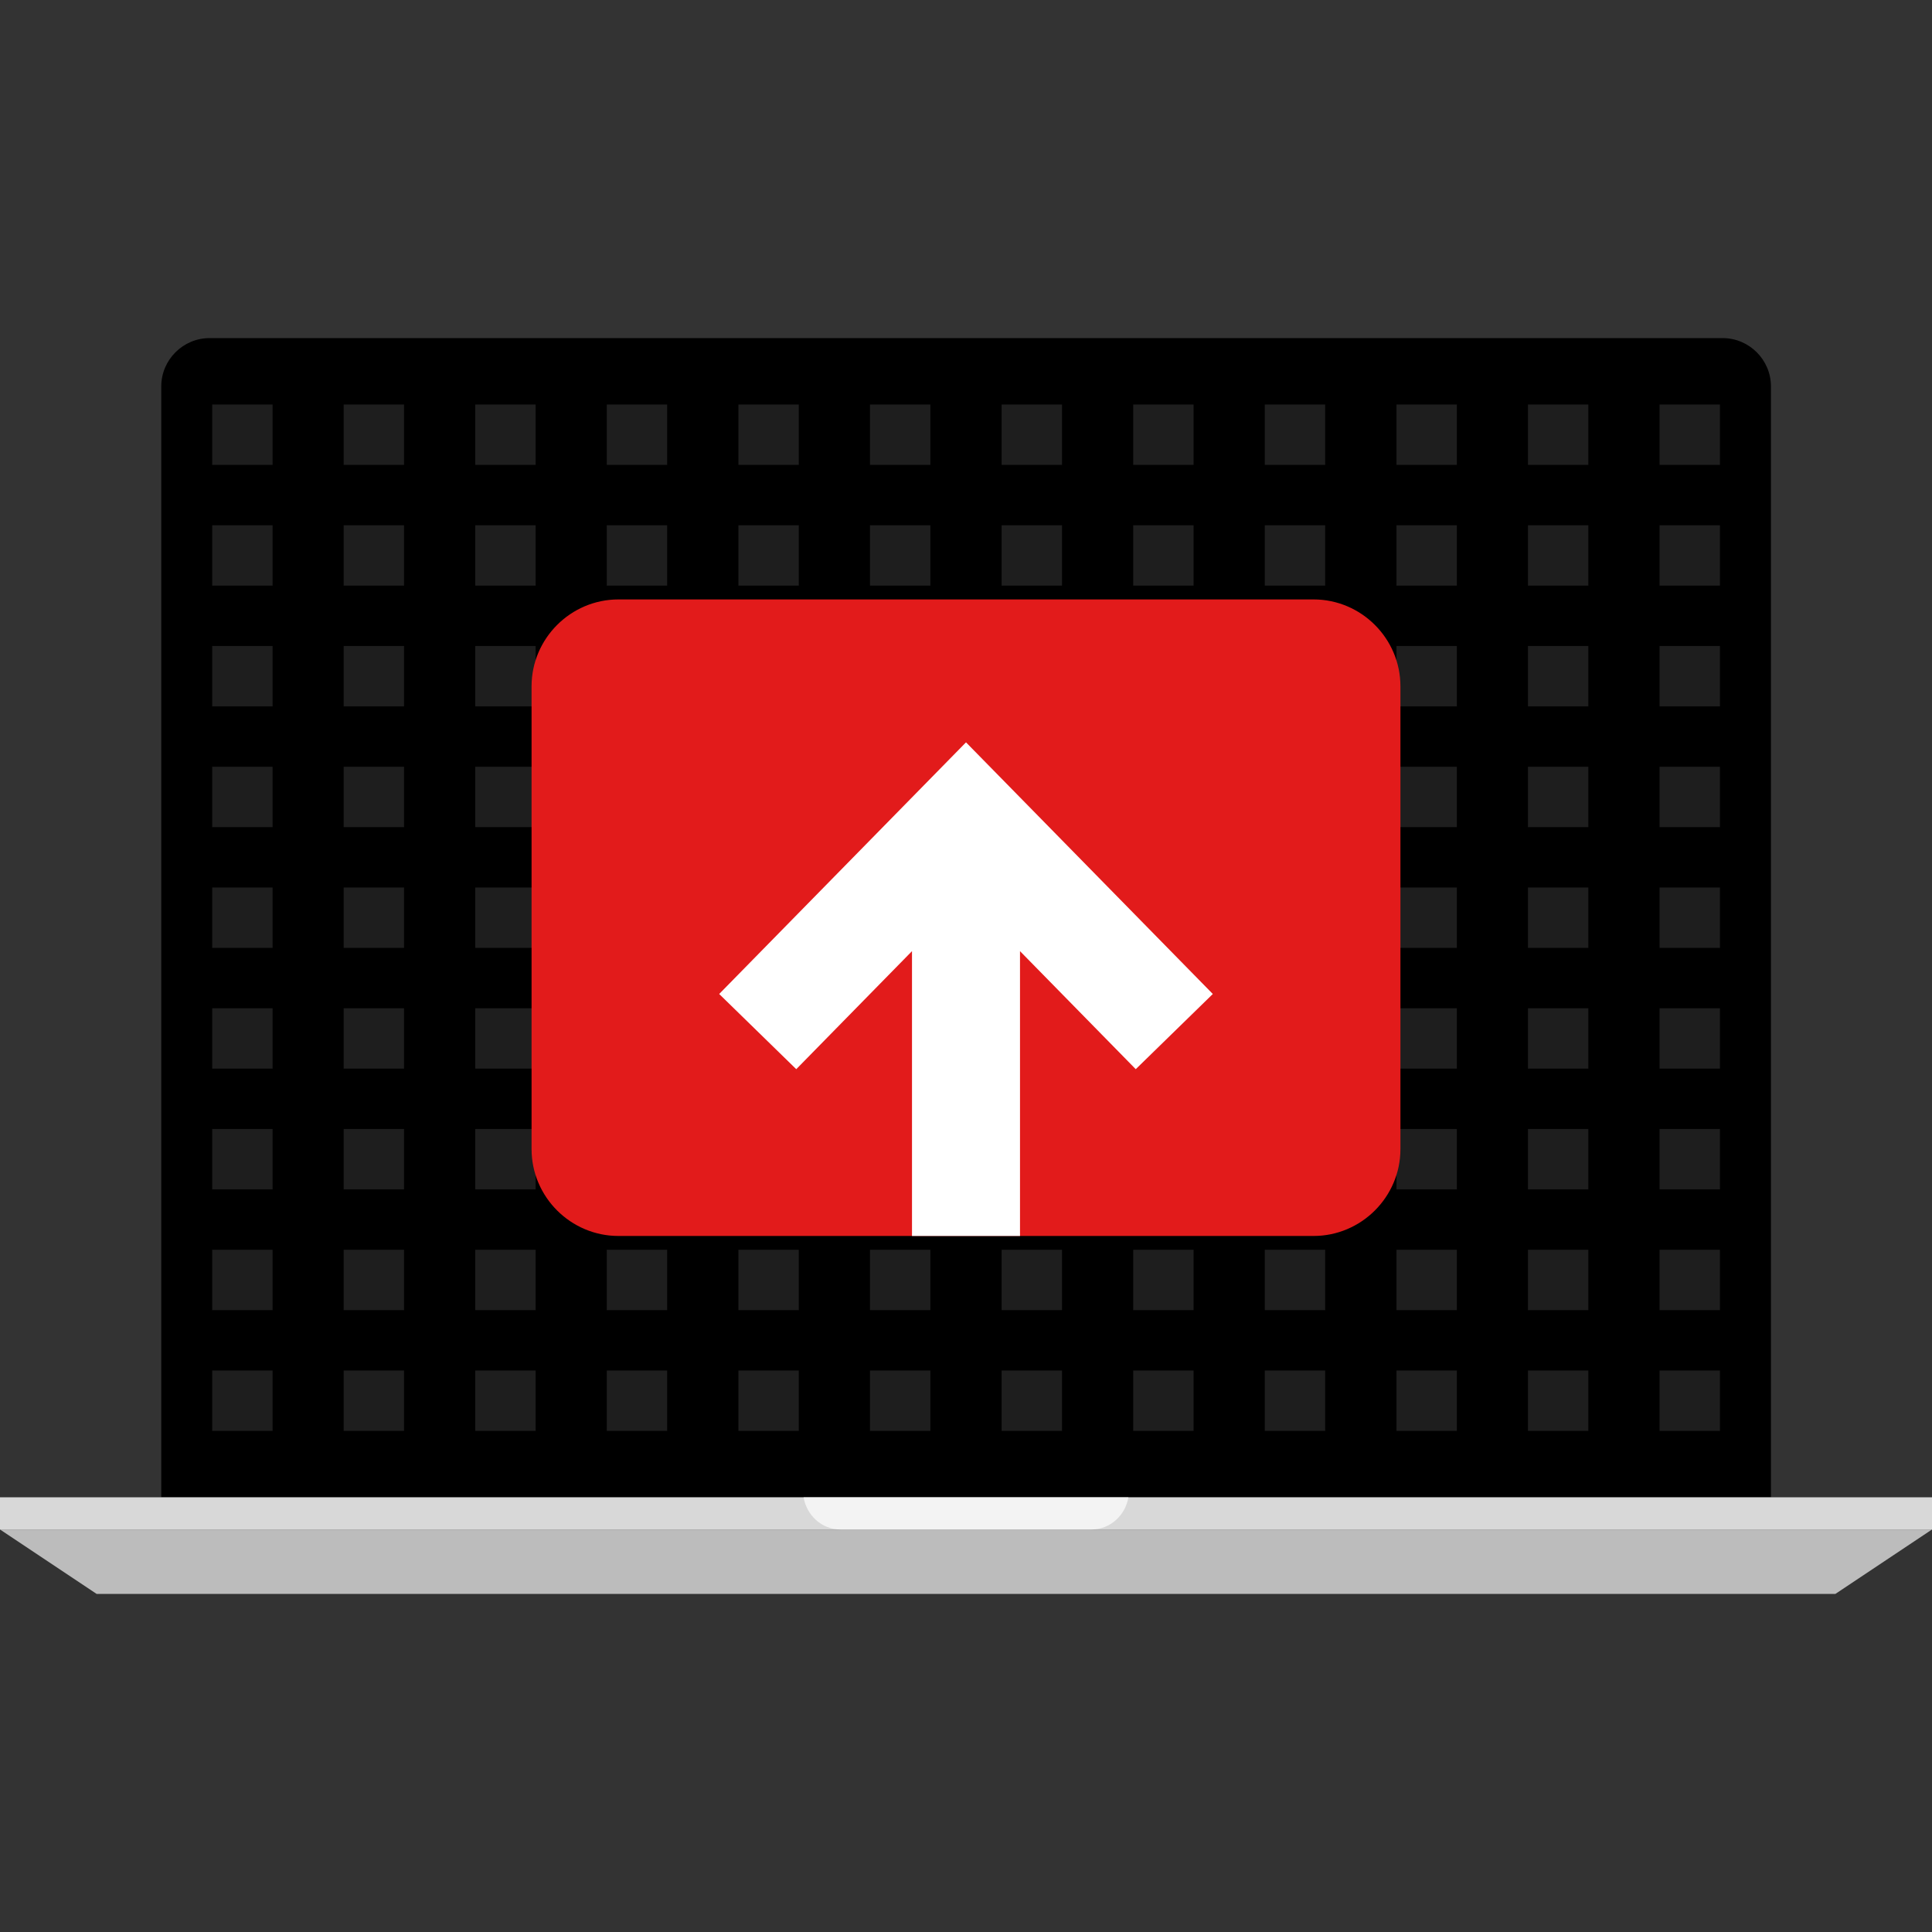 <?xml version="1.0" encoding="iso-8859-1"?>
<!-- Uploaded to: SVG Repo, www.svgrepo.com, Generator: SVG Repo Mixer Tools -->
<svg version="1.1" id="Layer_1" xmlns="http://www.w3.org/2000/svg" xmlns:xlink="http://www.w3.org/1999/xlink" 
	 viewBox="0 0 512 512" xml:space="preserve">
<rect x="0" y="0" width="512" height="512" fill="#333333" stroke="none"/>
<path d="M469.32,396.792V102.4c0-7.04-5.76-12.8-12.8-12.8H55.536c-7.04,0-12.8,5.76-12.8,12.8v294.392
	C42.736,396.792,470.384,396.792,469.32,396.792z"/>
<rect y="396.8" style="fill:#D8D8D8;" width="512" height="8.536"/>
<polygon style="fill:#BCBCBC;" points="486.4,422.4 25.6,422.4 0,405.328 512,405.328 "/>
<g style="opacity:0.7;">
	<path style="fill:#FFFFFF;" d="M299.04,396.8h-86.08c0.816,4.792,4.824,8.536,9.832,8.536H289.2
		C294.216,405.328,298.224,401.592,299.04,396.8z"/>
</g>
<g style="opacity:0.12;">
	<rect x="56.24" y="107.2" style="fill:#FFFFFF;" width="16" height="16"/>
	<rect x="91.072" y="107.2" style="fill:#FFFFFF;" width="16" height="16"/>
	<rect x="125.944" y="107.2" style="fill:#FFFFFF;" width="16" height="16"/>
	<rect x="160.8" y="107.2" style="fill:#FFFFFF;" width="16" height="16"/>
	<rect x="195.688" y="107.2" style="fill:#FFFFFF;" width="16" height="16"/>
	<rect x="230.56" y="107.2" style="fill:#FFFFFF;" width="16" height="16"/>
	<rect x="265.44" y="107.2" style="fill:#FFFFFF;" width="16" height="16"/>
	<rect x="300.312" y="107.2" style="fill:#FFFFFF;" width="16" height="16"/>
	<rect x="335.184" y="107.2" style="fill:#FFFFFF;" width="16" height="16"/>
	<rect x="370.08" y="107.2" style="fill:#FFFFFF;" width="16" height="16"/>
	<rect x="404.928" y="107.2" style="fill:#FFFFFF;" width="16" height="16"/>
	<rect x="439.8" y="107.2" style="fill:#FFFFFF;" width="16" height="16"/>
	<rect x="56.24" y="139.2" style="fill:#FFFFFF;" width="16" height="16"/>
	<rect x="91.072" y="139.2" style="fill:#FFFFFF;" width="16" height="16"/>
	<rect x="125.944" y="139.2" style="fill:#FFFFFF;" width="16" height="16"/>
	<rect x="160.8" y="139.2" style="fill:#FFFFFF;" width="16" height="16"/>
	<rect x="195.688" y="139.2" style="fill:#FFFFFF;" width="16" height="16"/>
	<rect x="230.56" y="139.2" style="fill:#FFFFFF;" width="16" height="16"/>
	<rect x="265.44" y="139.2" style="fill:#FFFFFF;" width="16" height="16"/>
	<rect x="300.312" y="139.2" style="fill:#FFFFFF;" width="16" height="16"/>
	<rect x="335.184" y="139.2" style="fill:#FFFFFF;" width="16" height="16"/>
	<rect x="370.08" y="139.2" style="fill:#FFFFFF;" width="16" height="16"/>
	<rect x="404.928" y="139.2" style="fill:#FFFFFF;" width="16" height="16"/>
	<rect x="439.8" y="139.2" style="fill:#FFFFFF;" width="16" height="16"/>
	<rect x="56.24" y="171.2" style="fill:#FFFFFF;" width="16" height="16"/>
	<rect x="91.072" y="171.2" style="fill:#FFFFFF;" width="16" height="16"/>
	<rect x="125.944" y="171.2" style="fill:#FFFFFF;" width="16" height="16"/>
	<rect x="160.8" y="171.2" style="fill:#FFFFFF;" width="16" height="16"/>
	<rect x="195.688" y="171.2" style="fill:#FFFFFF;" width="16" height="16"/>
	<rect x="230.56" y="171.2" style="fill:#FFFFFF;" width="16" height="16"/>
	<rect x="265.44" y="171.2" style="fill:#FFFFFF;" width="16" height="16"/>
	<rect x="300.312" y="171.2" style="fill:#FFFFFF;" width="16" height="16"/>
	<rect x="335.184" y="171.2" style="fill:#FFFFFF;" width="16" height="16"/>
	<rect x="370.08" y="171.2" style="fill:#FFFFFF;" width="16" height="16"/>
	<rect x="404.928" y="171.2" style="fill:#FFFFFF;" width="16" height="16"/>
	<rect x="439.8" y="171.2" style="fill:#FFFFFF;" width="16" height="16"/>
	<rect x="56.24" y="203.2" style="fill:#FFFFFF;" width="16" height="16"/>
	<rect x="91.072" y="203.2" style="fill:#FFFFFF;" width="16" height="16"/>
	<rect x="125.944" y="203.2" style="fill:#FFFFFF;" width="16" height="16"/>
	<rect x="160.8" y="203.2" style="fill:#FFFFFF;" width="16" height="16"/>
	<rect x="195.688" y="203.2" style="fill:#FFFFFF;" width="16" height="16"/>
	<rect x="230.56" y="203.2" style="fill:#FFFFFF;" width="16" height="16"/>
	<rect x="265.44" y="203.2" style="fill:#FFFFFF;" width="16" height="16"/>
	<rect x="300.312" y="203.2" style="fill:#FFFFFF;" width="16" height="16"/>
	<rect x="335.184" y="203.2" style="fill:#FFFFFF;" width="16" height="16"/>
	<rect x="370.08" y="203.2" style="fill:#FFFFFF;" width="16" height="16"/>
	<rect x="404.928" y="203.2" style="fill:#FFFFFF;" width="16" height="16"/>
	<rect x="439.8" y="203.2" style="fill:#FFFFFF;" width="16" height="16"/>
	<rect x="56.24" y="235.2" style="fill:#FFFFFF;" width="16" height="16"/>
	<rect x="91.072" y="235.2" style="fill:#FFFFFF;" width="16" height="16"/>
	<rect x="125.944" y="235.2" style="fill:#FFFFFF;" width="16" height="16"/>
	<rect x="160.8" y="235.2" style="fill:#FFFFFF;" width="16" height="16"/>
	<rect x="195.688" y="235.2" style="fill:#FFFFFF;" width="16" height="16"/>
	<rect x="230.56" y="235.2" style="fill:#FFFFFF;" width="16" height="16"/>
	<rect x="265.44" y="235.2" style="fill:#FFFFFF;" width="16" height="16"/>
	<rect x="300.312" y="235.2" style="fill:#FFFFFF;" width="16" height="16"/>
	<rect x="335.184" y="235.2" style="fill:#FFFFFF;" width="16" height="16"/>
	<rect x="370.08" y="235.2" style="fill:#FFFFFF;" width="16" height="16"/>
	<rect x="404.928" y="235.2" style="fill:#FFFFFF;" width="16" height="16"/>
	<rect x="439.8" y="235.2" style="fill:#FFFFFF;" width="16" height="16"/>
	<rect x="56.24" y="267.2" style="fill:#FFFFFF;" width="16" height="16"/>
	<rect x="91.072" y="267.2" style="fill:#FFFFFF;" width="16" height="16"/>
	<rect x="125.944" y="267.2" style="fill:#FFFFFF;" width="16" height="16"/>
	<rect x="160.8" y="267.2" style="fill:#FFFFFF;" width="16" height="16"/>
	<rect x="195.688" y="267.2" style="fill:#FFFFFF;" width="16" height="16"/>
	<rect x="230.56" y="267.2" style="fill:#FFFFFF;" width="16" height="16"/>
	<rect x="265.44" y="267.2" style="fill:#FFFFFF;" width="16" height="16"/>
	<rect x="300.312" y="267.2" style="fill:#FFFFFF;" width="16" height="16"/>
	<rect x="335.184" y="267.2" style="fill:#FFFFFF;" width="16" height="16"/>
	<rect x="370.08" y="267.2" style="fill:#FFFFFF;" width="16" height="16"/>
	<rect x="404.928" y="267.2" style="fill:#FFFFFF;" width="16" height="16"/>
	<rect x="439.8" y="267.2" style="fill:#FFFFFF;" width="16" height="16"/>
	<rect x="56.24" y="299.2" style="fill:#FFFFFF;" width="16" height="16"/>
	<rect x="91.072" y="299.2" style="fill:#FFFFFF;" width="16" height="16"/>
	<rect x="125.944" y="299.2" style="fill:#FFFFFF;" width="16" height="16"/>
	<rect x="160.8" y="299.2" style="fill:#FFFFFF;" width="16" height="16"/>
	<rect x="195.688" y="299.2" style="fill:#FFFFFF;" width="16" height="16"/>
	<rect x="230.56" y="299.2" style="fill:#FFFFFF;" width="16" height="16"/>
	<rect x="265.44" y="299.2" style="fill:#FFFFFF;" width="16" height="16"/>
	<rect x="300.312" y="299.2" style="fill:#FFFFFF;" width="16" height="16"/>
	<rect x="335.184" y="299.2" style="fill:#FFFFFF;" width="16" height="16"/>
	<rect x="370.08" y="299.2" style="fill:#FFFFFF;" width="16" height="16"/>
	<rect x="404.928" y="299.2" style="fill:#FFFFFF;" width="16" height="16"/>
	<rect x="439.8" y="299.2" style="fill:#FFFFFF;" width="16" height="16"/>
	<rect x="56.24" y="331.2" style="fill:#FFFFFF;" width="16" height="16"/>
	<rect x="91.072" y="331.2" style="fill:#FFFFFF;" width="16" height="16"/>
	<rect x="125.944" y="331.2" style="fill:#FFFFFF;" width="16" height="16"/>
	<rect x="160.8" y="331.2" style="fill:#FFFFFF;" width="16" height="16"/>
	<rect x="195.688" y="331.2" style="fill:#FFFFFF;" width="16" height="16"/>
	<rect x="230.56" y="331.2" style="fill:#FFFFFF;" width="16" height="16"/>
	<rect x="265.44" y="331.2" style="fill:#FFFFFF;" width="16" height="16"/>
	<rect x="300.312" y="331.2" style="fill:#FFFFFF;" width="16" height="16"/>
	<rect x="335.184" y="331.2" style="fill:#FFFFFF;" width="16" height="16"/>
	<rect x="370.08" y="331.2" style="fill:#FFFFFF;" width="16" height="16"/>
	<rect x="404.928" y="331.2" style="fill:#FFFFFF;" width="16" height="16"/>
	<rect x="439.8" y="331.2" style="fill:#FFFFFF;" width="16" height="16"/>
	<rect x="56.24" y="363.2" style="fill:#FFFFFF;" width="16" height="16"/>
	<rect x="91.072" y="363.2" style="fill:#FFFFFF;" width="16" height="16"/>
	<rect x="125.944" y="363.2" style="fill:#FFFFFF;" width="16" height="16"/>
	<rect x="160.8" y="363.2" style="fill:#FFFFFF;" width="16" height="16"/>
	<rect x="195.688" y="363.2" style="fill:#FFFFFF;" width="16" height="16"/>
	<rect x="230.56" y="363.2" style="fill:#FFFFFF;" width="16" height="16"/>
	<rect x="265.44" y="363.2" style="fill:#FFFFFF;" width="16" height="16"/>
	<rect x="300.312" y="363.2" style="fill:#FFFFFF;" width="16" height="16"/>
	<rect x="335.184" y="363.2" style="fill:#FFFFFF;" width="16" height="16"/>
	<rect x="370.08" y="363.2" style="fill:#FFFFFF;" width="16" height="16"/>
	<rect x="404.928" y="363.2" style="fill:#FFFFFF;" width="16" height="16"/>
	<rect x="439.8" y="363.2" style="fill:#FFFFFF;" width="16" height="16"/>
</g>
<path style="fill:#E21B1B;" d="M348.104,327.544H163.896c-12.664,0-23.024-10.36-23.024-23.024V181.88
	c0-12.664,10.36-23.024,23.024-23.024h184.208c12.664,0,23.024,10.36,23.024,23.024v122.64
	C371.128,317.184,360.768,327.544,348.104,327.544z"/>
<polygon style="fill:#FFFFFF;" points="211.016,283.344 241.688,252.064 241.688,327.544 270.312,327.544 270.312,252.064 
	300.984,283.344 321.408,263.416 256,196.728 190.592,263.416 "/>
</svg>
